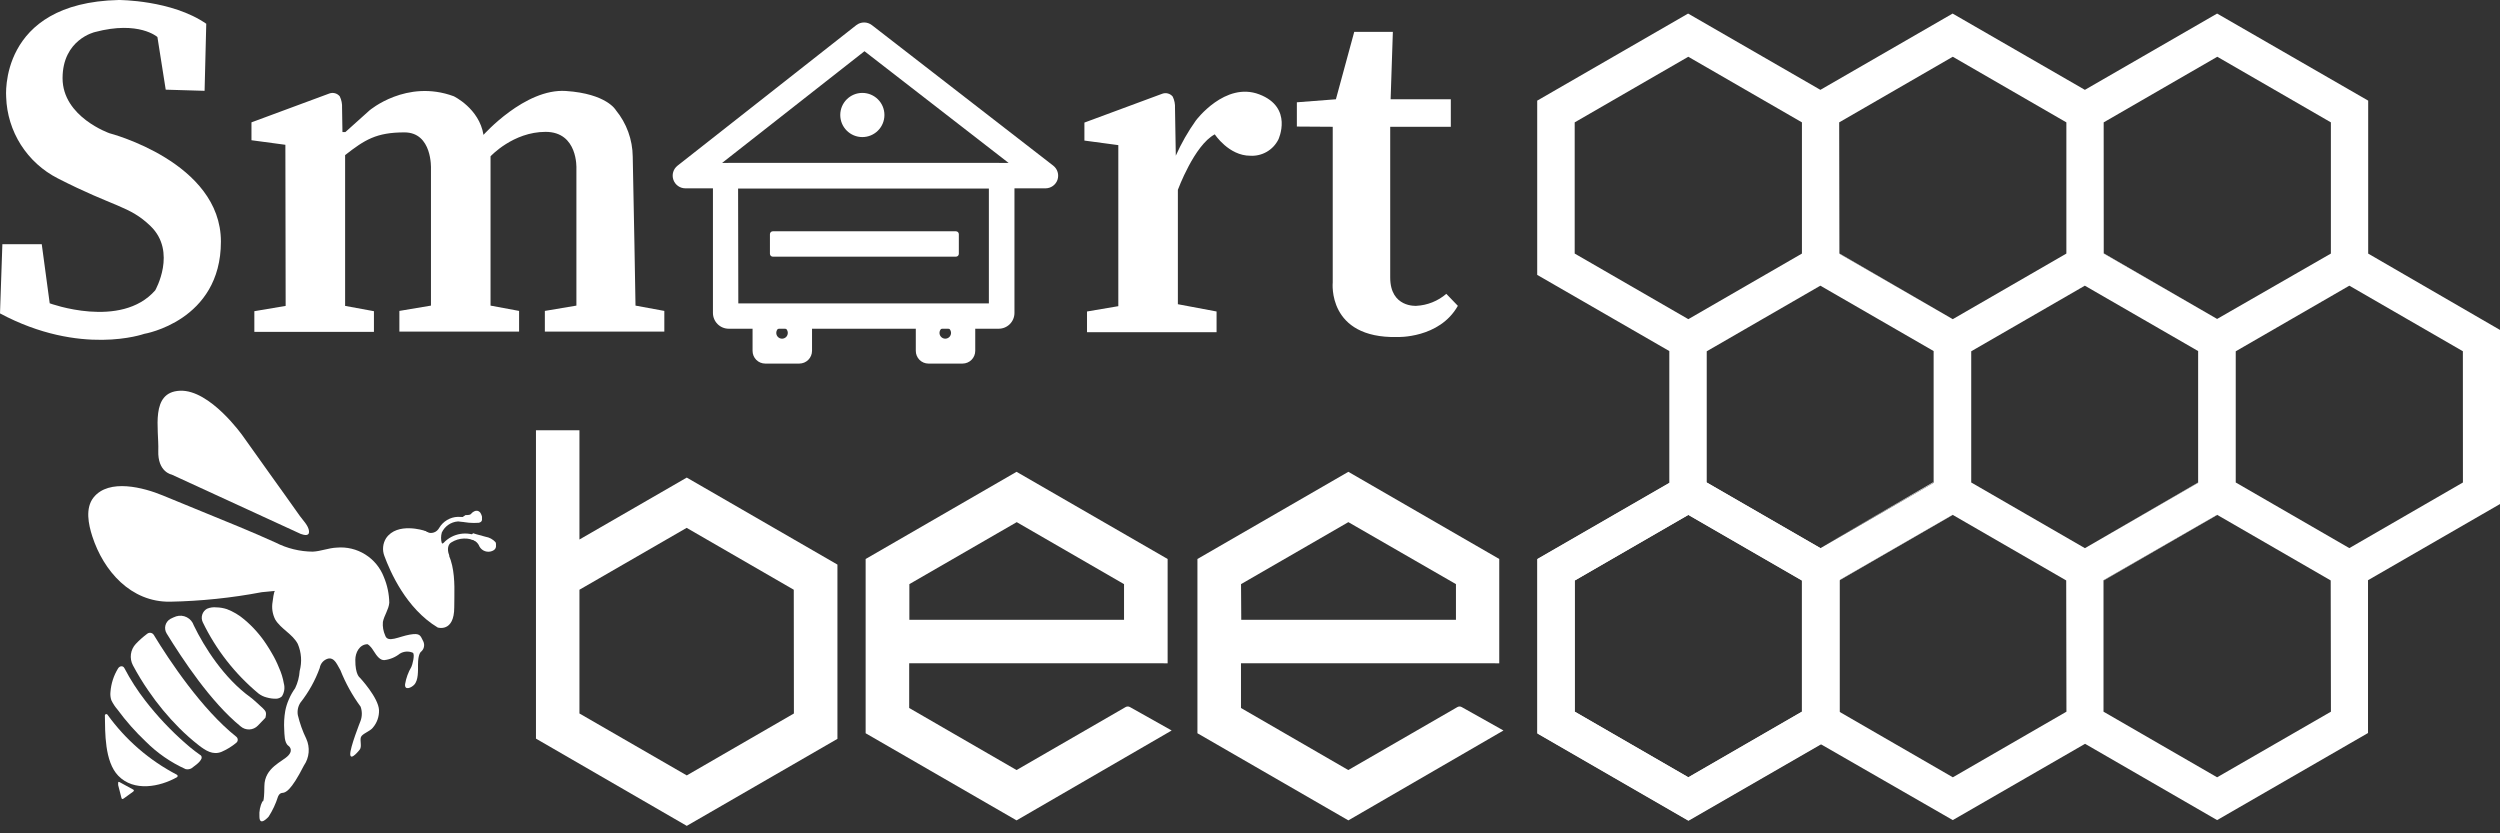 <?xml version="1.0" encoding="UTF-8"?> <svg xmlns="http://www.w3.org/2000/svg" width="153" height="51" viewBox="0 0 153 51" fill="none"><rect x="0" y="0" width="153" height="51" fill="#333333" stroke="none"/> <path d="M111.399 17.483L104.447 21.499L111.403 17.483H111.399Z" fill="white"></path> <path d="M112.557 15.503V15.521L119.495 19.523L112.557 15.503ZM112.557 15.503V15.521L119.495 19.523L112.557 15.503ZM127.587 17.483L120.635 21.499L127.591 17.483H127.587ZM112.557 15.503V15.521L119.495 19.523L112.557 15.503ZM112.557 15.503V15.521L119.495 19.523L112.557 15.503ZM112.557 15.503V15.521L119.495 19.523L112.557 15.503Z" fill="white"></path> <path d="M143.775 17.483L136.823 21.499L143.779 17.483H143.775ZM128.745 15.503V15.521L135.687 19.523L128.745 15.503Z" fill="white"></path> <path d="M119.495 31.507L112.557 35.509V35.526L119.509 31.511L119.495 31.507Z" fill="white"></path> <path d="M135.686 31.507L128.748 35.509V35.526L135.7 31.511L135.686 31.507Z" fill="white"></path> <path d="M111.403 33.54L118.338 29.538V29.517L111.403 33.54ZM111.403 33.54L118.338 29.538V29.517L111.403 33.54ZM111.403 17.483L118.352 21.495L111.403 17.483ZM103.287 19.516L110.239 15.5L103.287 19.516ZM111.372 33.54L118.306 29.538V29.517L111.372 33.54Z" fill="white"></path> <path d="M127.605 17.483L134.553 21.495L127.605 17.483ZM127.605 33.543L134.539 29.541V29.52L127.605 33.543ZM119.523 19.516L126.476 15.5L119.523 19.516Z" fill="white"></path> <path d="M144.933 15.521V6.159L135.687 0.83L127.595 5.499L119.5 0.83L111.408 5.499L103.312 0.83L94.077 6.159V16.823L102.162 21.485V29.549L94.084 34.211V44.875L103.319 50.204L111.415 45.535L119.51 50.19L127.606 45.521L135.687 50.19L144.922 44.861V35.509L153 30.847V20.193L144.933 15.521ZM128.745 7.489L135.698 3.473L142.65 7.489V15.518L135.687 19.519L128.749 15.518L128.745 7.489ZM112.558 7.489L119.51 3.473L126.462 7.489V15.518L119.51 19.533L112.572 15.532L112.558 7.489ZM96.371 15.518V7.489L103.323 3.473L110.278 7.489V15.518L103.326 19.533L96.371 15.518ZM110.278 43.555L103.326 47.571L96.374 43.555V35.527L103.326 31.511L110.278 35.527V43.555ZM111.404 33.544L104.452 29.528V21.499L111.404 17.483L118.338 21.485V29.549L111.404 33.551V33.544ZM126.466 43.555L119.514 47.571L112.562 43.555V35.509L119.5 31.507L126.452 35.523L126.466 43.555ZM127.591 33.544L120.639 29.528V21.499L127.591 17.483L134.526 21.485V29.549L127.591 33.551V33.544ZM142.653 43.555L135.687 47.571L128.735 43.555V35.509L135.687 31.507L142.639 35.523L142.653 43.555ZM150.731 29.528L143.779 33.544L136.827 29.528V21.499L143.779 17.483L150.728 21.496L150.731 29.528Z" fill="white"></path> <path d="M135.687 19.516L142.639 15.5L135.687 19.516Z" fill="white"></path> <path d="M119.499 31.507L112.561 35.513L119.513 31.497L119.499 31.507Z" fill="white"></path> <path d="M135.686 31.507L128.748 35.513L135.7 31.497L135.686 31.507Z" fill="white"></path> <path d="M42.03 29.228L35.462 33.018V26.334H32.801V45.204L42.03 50.543L51.251 45.218V34.553L42.03 29.228ZM48.587 43.665L42.03 47.455L35.462 43.665V36.092L42.023 32.305L48.579 36.092L48.587 43.665Z" fill="white"></path> <path d="M71.459 40.594V34.21L62.213 28.875L52.977 34.21V44.875L62.213 50.207L71.706 44.706L69.154 43.273C69.114 43.249 69.067 43.237 69.02 43.237C68.973 43.237 68.927 43.249 68.886 43.273L62.213 47.127L55.642 43.329V40.591L71.459 40.594ZM55.653 35.749L62.224 31.955L68.791 35.749V37.93H55.653V35.749Z" fill="white"></path> <path d="M91.754 40.594V34.21L82.519 28.875L73.283 34.21V44.875L82.519 50.207L92.012 44.706L89.457 43.273C89.416 43.25 89.371 43.237 89.324 43.237C89.278 43.237 89.232 43.25 89.192 43.273L82.515 47.127L75.948 43.329V40.591L91.754 40.594ZM75.951 35.749L82.519 31.955L89.104 35.749V37.93H75.965L75.951 35.749Z" fill="white"></path> <path d="M27.629 33.075L27.558 33.124C27.579 33.104 27.603 33.087 27.629 33.075Z" fill="white"></path> <path d="M28.105 31.782C28.495 31.878 28.899 31.913 29.301 31.884C29.696 31.799 29.382 31.358 29.382 31.358C29.34 31.308 29.282 31.274 29.218 31.261C29.153 31.249 29.087 31.26 29.029 31.291C28.747 31.432 28.93 31.524 28.489 31.524" fill="white"></path> <path d="M28.952 32.633C28.952 32.633 29.266 32.739 29.714 32.849C29.951 32.887 30.167 33.006 30.328 33.184C30.328 33.184 30.494 33.519 30.007 33.642C29.861 33.672 29.71 33.648 29.581 33.575C29.451 33.503 29.352 33.387 29.301 33.247C29.242 33.143 29.158 33.054 29.058 32.988C28.957 32.922 28.842 32.882 28.722 32.87" fill="white"></path> <path d="M10.833 47.564C9.775 48.16 8.194 48.467 7.237 47.475C6.394 46.604 6.436 44.811 6.419 43.795C6.417 43.775 6.423 43.756 6.434 43.74C6.445 43.724 6.461 43.712 6.479 43.706C6.498 43.7 6.518 43.7 6.536 43.706C6.555 43.713 6.57 43.725 6.581 43.742C7.687 45.277 9.138 46.533 10.816 47.408C10.831 47.414 10.844 47.424 10.854 47.437C10.864 47.45 10.87 47.465 10.871 47.481C10.873 47.497 10.871 47.513 10.864 47.528C10.857 47.542 10.847 47.555 10.833 47.564Z" fill="white"></path> <path d="M12.34 46.336C12.343 46.358 12.343 46.381 12.34 46.403C12.248 46.664 11.916 46.862 11.712 47.024C11.604 47.082 11.478 47.099 11.359 47.07C10.451 46.66 9.625 46.088 8.92 45.383C8.289 44.786 7.713 44.135 7.198 43.435C7.045 43.259 6.915 43.063 6.814 42.853C6.759 42.688 6.741 42.514 6.761 42.341C6.8 41.835 6.958 41.345 7.223 40.912C7.318 40.75 7.526 40.721 7.611 40.887C7.981 41.594 8.413 42.266 8.903 42.895C9.627 43.829 10.439 44.692 11.327 45.471C11.521 45.644 11.719 45.807 11.924 45.965C12.012 46.033 12.1 46.1 12.192 46.16C12.284 46.22 12.333 46.248 12.34 46.336Z" fill="white"></path> <path d="M14.458 45.086C14.486 45.108 14.51 45.136 14.526 45.169C14.541 45.201 14.55 45.237 14.55 45.273C14.55 45.309 14.541 45.344 14.526 45.377C14.51 45.409 14.486 45.438 14.458 45.46C14.185 45.687 13.881 45.873 13.555 46.014C13.022 46.229 12.573 45.926 12.168 45.615C11.748 45.287 11.348 44.933 10.971 44.556C10.272 43.854 9.638 43.089 9.08 42.27C8.735 41.77 8.419 41.252 8.134 40.717C8.024 40.508 7.982 40.27 8.013 40.036C8.044 39.803 8.147 39.584 8.307 39.411C8.524 39.182 8.76 38.972 9.013 38.783C9.043 38.76 9.078 38.743 9.115 38.734C9.152 38.725 9.191 38.724 9.229 38.731C9.266 38.738 9.302 38.752 9.334 38.774C9.365 38.796 9.392 38.824 9.412 38.857C10.368 40.431 12.355 43.413 14.458 45.086Z" fill="white"></path> <path d="M16.244 43.925C16.106 44.08 15.941 44.235 15.785 44.405C15.649 44.548 15.463 44.633 15.266 44.642C15.069 44.651 14.875 44.584 14.726 44.454C12.884 42.951 11.166 40.336 10.202 38.773C10.156 38.699 10.126 38.618 10.112 38.532C10.098 38.447 10.102 38.36 10.123 38.276C10.145 38.192 10.182 38.114 10.235 38.045C10.287 37.976 10.353 37.919 10.428 37.876C10.542 37.816 10.66 37.764 10.781 37.721C10.998 37.653 11.233 37.673 11.435 37.778C11.638 37.882 11.79 38.062 11.861 38.278C12.503 39.609 13.714 41.511 15.33 42.676C15.489 42.788 15.824 43.106 16.089 43.346C16.269 43.533 16.325 43.593 16.244 43.925Z" fill="white"></path> <path d="M17.253 42.616C17.158 42.706 17.032 42.758 16.901 42.761C16.704 42.765 16.507 42.738 16.318 42.683C16.136 42.638 15.966 42.555 15.817 42.44C14.38 41.244 13.216 39.754 12.405 38.071C12.338 37.926 12.329 37.762 12.378 37.611C12.427 37.46 12.531 37.333 12.669 37.255C12.851 37.178 13.049 37.149 13.245 37.171C13.463 37.175 13.679 37.212 13.887 37.28C14.273 37.428 14.631 37.64 14.945 37.908C15.475 38.35 15.935 38.869 16.311 39.447C16.428 39.623 16.537 39.8 16.639 39.98C16.806 40.262 16.952 40.557 17.073 40.862C17.213 41.168 17.313 41.49 17.37 41.822C17.407 41.955 17.416 42.094 17.396 42.231C17.375 42.368 17.327 42.499 17.253 42.616Z" fill="white"></path> <path d="M7.231 47.94C7.228 47.976 7.228 48.011 7.231 48.046C7.291 48.311 7.375 48.569 7.432 48.83C7.436 48.85 7.444 48.87 7.457 48.886C7.492 48.918 7.545 48.886 7.58 48.861L8.134 48.459C8.166 48.438 8.205 48.403 8.191 48.364C8.186 48.351 8.179 48.34 8.169 48.331C8.159 48.321 8.147 48.315 8.134 48.311L7.312 47.863C7.231 47.824 7.231 47.88 7.231 47.94Z" fill="white"></path> <path d="M16.833 36.164C16.759 36.164 16.692 36.761 16.685 36.817C16.616 37.19 16.672 37.576 16.844 37.915C17.197 38.5 17.903 38.797 18.224 39.407C18.447 39.93 18.488 40.513 18.34 41.062C18.315 41.43 18.221 41.789 18.061 42.121C17.909 42.331 17.781 42.559 17.68 42.799C17.579 43.025 17.504 43.261 17.458 43.505C17.391 43.888 17.37 44.277 17.395 44.666C17.412 44.944 17.395 45.449 17.642 45.636C17.642 45.636 17.994 45.858 17.642 46.239C17.289 46.621 16.191 46.97 16.18 48.106C16.17 49.243 16.064 49.034 16.064 49.034C15.918 49.325 15.854 49.649 15.877 49.973C15.877 50.633 16.445 49.973 16.445 49.973C16.683 49.6 16.872 49.198 17.006 48.777C17.006 48.777 17.077 48.54 17.271 48.526C17.465 48.512 17.793 48.438 18.598 46.853C18.763 46.616 18.863 46.339 18.888 46.05C18.914 45.762 18.863 45.472 18.743 45.209C18.518 44.747 18.346 44.262 18.227 43.762C18.182 43.495 18.24 43.221 18.39 42.996C18.893 42.358 19.291 41.643 19.568 40.879C19.589 40.745 19.648 40.62 19.738 40.518C19.828 40.417 19.946 40.344 20.076 40.307C20.493 40.215 20.659 40.748 20.832 41.013C21.148 41.809 21.564 42.56 22.07 43.25C22.168 43.528 22.168 43.831 22.07 44.108C22.07 44.108 21.4 45.788 21.435 46.183C21.471 46.578 22.01 45.883 22.014 45.88C22.162 45.689 22.014 45.325 22.088 45.114C22.162 44.902 22.642 44.761 22.815 44.538C23.073 44.239 23.209 43.854 23.196 43.459C23.161 42.693 22.025 41.475 22.025 41.475C22.025 41.475 21.735 41.302 21.746 40.374C21.746 39.951 21.993 39.439 22.487 39.425C22.487 39.425 22.639 39.471 22.861 39.831C23.083 40.191 23.277 40.41 23.521 40.399C23.868 40.359 24.197 40.222 24.47 40.004C24.587 39.932 24.72 39.889 24.856 39.879C24.993 39.869 25.131 39.891 25.257 39.944C25.419 40.018 25.229 40.72 25.176 40.815C24.983 41.141 24.853 41.5 24.791 41.874C24.753 42.283 25.176 42.086 25.342 41.913C25.613 41.638 25.582 41.038 25.582 40.671C25.582 40.021 25.758 39.894 25.758 39.894C25.851 39.82 25.916 39.717 25.943 39.601C25.97 39.485 25.957 39.363 25.907 39.256C25.723 38.903 25.733 38.723 25.074 38.839C24.414 38.956 23.729 39.361 23.577 38.899C23.458 38.637 23.408 38.349 23.433 38.063C23.51 37.66 23.785 37.318 23.824 36.891C23.815 36.35 23.703 35.816 23.493 35.317C23.273 34.744 22.873 34.258 22.353 33.933C21.833 33.607 21.221 33.46 20.609 33.514C20.105 33.535 19.646 33.736 19.141 33.761C18.349 33.755 17.568 33.564 16.862 33.203C16.135 32.879 15.404 32.554 14.663 32.251L9.959 30.32C8.812 29.847 6.67 29.262 5.724 30.447C5.205 31.104 5.414 32.088 5.646 32.815C6.335 34.95 8.011 36.859 10.411 36.824C12.293 36.788 14.169 36.593 16.018 36.242L16.833 36.164Z" fill="white"></path> <path d="M23.629 32.937C23.528 33.097 23.466 33.279 23.448 33.468C23.429 33.657 23.455 33.847 23.523 34.024C23.876 34.977 24.847 37.235 26.788 38.404C26.788 38.404 27.8 38.725 27.8 37.168C27.8 35.612 28.065 33.435 25.962 32.475C25.962 32.475 24.314 31.931 23.629 32.937Z" fill="white"></path> <path d="M29.958 33.251L29.82 33.498L29.174 33.145C28.936 33.015 28.667 32.95 28.395 32.958C28.123 32.966 27.859 33.047 27.628 33.191C27.603 33.204 27.579 33.22 27.558 33.24C27.463 33.332 27.325 33.554 27.498 34.02L27.237 34.144L27.032 33.522L26.954 33.477L26.993 33.417L26.969 33.346L26.828 33.551L25.917 32.845L26.019 32.492C26.078 32.54 26.146 32.575 26.219 32.596C26.292 32.617 26.368 32.622 26.444 32.613C26.519 32.603 26.591 32.578 26.657 32.54C26.722 32.502 26.779 32.451 26.824 32.39C26.846 32.363 26.864 32.335 26.88 32.305C26.998 32.106 27.164 31.941 27.363 31.823C27.561 31.705 27.786 31.639 28.017 31.631C28.423 31.652 28.83 31.64 29.234 31.596L29.291 31.871C28.868 31.922 28.442 31.936 28.017 31.913C27.808 31.929 27.608 32.001 27.436 32.12C27.265 32.239 27.127 32.401 27.039 32.591C26.978 32.805 26.978 33.033 27.039 33.247C27.039 33.247 27.075 33.297 27.152 33.219C27.424 32.93 27.784 32.739 28.176 32.675C28.567 32.611 28.969 32.678 29.319 32.866L29.958 33.251Z" fill="white"></path> <path d="M27.629 33.184L27.558 33.233C27.579 33.213 27.603 33.197 27.629 33.184Z" fill="white"></path> <path d="M28.105 31.892C28.495 31.99 28.899 32.025 29.301 31.994C29.696 31.909 29.382 31.471 29.382 31.471C29.341 31.421 29.283 31.386 29.218 31.373C29.154 31.36 29.087 31.37 29.029 31.401C28.747 31.542 28.93 31.634 28.489 31.637" fill="white"></path> <path d="M28.952 32.742C28.952 32.742 29.266 32.848 29.714 32.958C29.95 32.999 30.165 33.117 30.328 33.293C30.328 33.293 30.494 33.646 30.007 33.755C29.861 33.783 29.71 33.759 29.58 33.686C29.451 33.613 29.352 33.496 29.301 33.356C29.242 33.252 29.158 33.163 29.058 33.097C28.957 33.031 28.842 32.991 28.722 32.979" fill="white"></path> <path d="M18.403 32.675L10.505 29.044C10.505 29.044 9.641 28.889 9.687 27.576C9.733 26.263 9.178 23.991 11.017 23.913C12.856 23.835 14.85 26.666 14.85 26.666L16.515 29.002C17.126 29.863 17.75 30.717 18.357 31.585C18.541 31.843 18.883 32.174 18.912 32.506C18.94 32.838 18.608 32.746 18.403 32.675Z" fill="white"></path> <path d="M12.623 1.454L12.521 5.558L10.142 5.488L9.634 2.266C9.634 2.266 8.498 1.246 5.809 1.962C5.809 1.962 3.829 2.41 3.829 4.785C3.829 7.16 6.705 8.156 6.705 8.156C6.705 8.156 13.52 9.92 13.52 14.787C13.52 19.653 8.822 20.433 8.822 20.433C8.822 20.433 4.941 21.823 0 19.18L0.145 14.945H2.555L3.042 18.562C3.042 18.562 7.4 20.168 9.5 17.768C9.5 17.768 10.845 15.411 9.211 13.834C7.912 12.581 7.019 12.701 3.529 10.912C2.608 10.441 1.831 9.733 1.276 8.861C0.722 7.988 0.412 6.983 0.378 5.95C0.378 5.95 -0.134 0.169 7.263 6.46779e-07C7.27 6.46779e-07 10.513 -0.007 12.623 1.454Z" fill="white"></path> <path d="M17.465 8.861L15.39 8.582V7.488L20.154 5.723C20.265 5.682 20.386 5.676 20.501 5.707C20.616 5.738 20.718 5.804 20.793 5.896C20.9 6.115 20.948 6.359 20.934 6.602L20.958 8.084H21.135L22.613 6.757C22.613 6.757 24.876 4.824 27.766 5.889C27.766 5.889 29.326 6.63 29.59 8.254C29.59 8.254 32.124 5.402 34.63 5.568C37.135 5.734 37.689 6.74 37.689 6.74C38.348 7.543 38.712 8.546 38.723 9.584C38.769 11.377 38.893 18.703 38.893 18.703L40.657 19.028V20.295H33.345V19.028L35.276 18.703V10.311C35.276 10.311 35.385 8.07 33.391 8.07C31.397 8.07 30.021 9.567 30.021 9.567V18.703L31.768 19.028V20.295H24.442V19.028L26.375 18.703V10.311C26.375 10.311 26.467 8.102 24.752 8.102C23.037 8.102 22.324 8.55 21.121 9.492V18.721L22.885 19.045V20.312H15.566V19.045L17.482 18.721L17.465 8.861Z" fill="white"></path> <path d="M71.952 9.129L71.91 6.616C71.924 6.372 71.876 6.129 71.769 5.91C71.694 5.818 71.592 5.752 71.477 5.721C71.362 5.69 71.241 5.696 71.13 5.737L66.366 7.502V8.603L68.441 8.882V18.738L66.525 19.063V20.33H74.454V19.063L72.086 18.618V11.617C72.086 11.617 73.092 8.882 74.345 8.222C74.345 8.222 75.199 9.531 76.515 9.531C76.868 9.552 77.219 9.468 77.525 9.292C77.832 9.115 78.079 8.852 78.237 8.536C78.237 8.536 79.165 6.577 77.069 5.776C74.973 4.975 73.187 7.375 73.187 7.375C72.707 8.049 72.296 8.771 71.959 9.527L71.952 9.129Z" fill="white"></path> <path d="M61.118 20.118H44.596C44.34 20.117 44.096 20.015 43.916 19.835C43.735 19.655 43.633 19.41 43.632 19.155V10.939C43.632 10.684 43.734 10.438 43.914 10.257C44.095 10.076 44.34 9.973 44.596 9.972H61.118C61.375 9.972 61.621 10.074 61.802 10.256C61.984 10.437 62.085 10.683 62.085 10.939V19.155C62.084 19.411 61.982 19.656 61.801 19.836C61.62 20.017 61.374 20.118 61.118 20.118ZM45.185 18.566H60.519V11.525H45.171L45.185 18.566Z" fill="white"></path> <path d="M63.998 11.526H41.945C41.784 11.526 41.626 11.476 41.495 11.382C41.363 11.288 41.264 11.156 41.211 11.004C41.158 10.851 41.154 10.685 41.199 10.53C41.245 10.375 41.338 10.238 41.465 10.139L52.405 1.539C52.542 1.433 52.71 1.375 52.883 1.375C53.057 1.375 53.225 1.433 53.362 1.539L64.46 10.139C64.588 10.239 64.681 10.375 64.727 10.53C64.773 10.685 64.77 10.85 64.718 11.004C64.666 11.154 64.569 11.284 64.44 11.378C64.311 11.471 64.157 11.523 63.998 11.526ZM44.19 9.973H61.729L52.906 3.134L44.19 9.973Z" fill="white"></path> <path d="M58.504 14.155H47.296C47.199 14.155 47.12 14.234 47.12 14.332V15.532C47.12 15.629 47.199 15.708 47.296 15.708H58.504C58.602 15.708 58.681 15.629 58.681 15.532V14.332C58.681 14.234 58.602 14.155 58.504 14.155Z" fill="white"></path> <path d="M52.775 8.389C53.522 8.389 54.127 7.784 54.127 7.037C54.127 6.291 53.522 5.686 52.775 5.686C52.029 5.686 51.424 6.291 51.424 7.037C51.424 7.784 52.029 8.389 52.775 8.389Z" fill="white"></path> <path d="M48.919 19.343H46.834C46.731 19.343 46.63 19.364 46.536 19.403C46.441 19.442 46.355 19.5 46.283 19.572C46.211 19.645 46.154 19.73 46.115 19.825C46.076 19.92 46.057 20.021 46.057 20.123V21.471C46.057 21.574 46.076 21.675 46.115 21.77C46.154 21.864 46.211 21.95 46.283 22.023C46.355 22.095 46.441 22.153 46.536 22.192C46.63 22.231 46.731 22.251 46.834 22.251H48.919C49.125 22.25 49.323 22.168 49.468 22.022C49.614 21.875 49.696 21.678 49.696 21.471V20.123C49.696 19.917 49.614 19.719 49.468 19.573C49.323 19.427 49.125 19.344 48.919 19.343ZM47.861 20.727C47.767 20.727 47.677 20.69 47.611 20.623C47.545 20.557 47.508 20.468 47.508 20.374C47.508 20.28 47.545 20.191 47.611 20.124C47.677 20.058 47.767 20.021 47.861 20.021C47.954 20.021 48.044 20.058 48.11 20.124C48.176 20.191 48.213 20.28 48.213 20.374C48.213 20.465 48.178 20.553 48.115 20.619C48.052 20.684 47.966 20.723 47.875 20.727H47.861Z" fill="white"></path> <path d="M58.909 19.343H56.823C56.721 19.343 56.62 19.364 56.525 19.403C56.431 19.442 56.345 19.5 56.273 19.572C56.201 19.645 56.144 19.731 56.105 19.825C56.066 19.92 56.046 20.021 56.047 20.123V21.471C56.046 21.574 56.066 21.675 56.105 21.77C56.144 21.864 56.201 21.95 56.273 22.023C56.345 22.095 56.431 22.153 56.525 22.192C56.62 22.231 56.721 22.251 56.823 22.251H58.909C59.115 22.25 59.313 22.168 59.458 22.022C59.604 21.875 59.685 21.678 59.685 21.471V20.123C59.685 19.917 59.604 19.719 59.458 19.573C59.313 19.427 59.115 19.344 58.909 19.343ZM57.85 20.727C57.757 20.727 57.667 20.69 57.601 20.623C57.535 20.557 57.497 20.468 57.497 20.374C57.497 20.28 57.535 20.191 57.601 20.124C57.667 20.058 57.757 20.021 57.85 20.021C57.944 20.021 58.034 20.058 58.1 20.124C58.166 20.191 58.203 20.28 58.203 20.374C58.203 20.465 58.168 20.553 58.105 20.619C58.042 20.684 57.955 20.723 57.864 20.727H57.85Z" fill="white"></path> <path d="M81.563 7.759V17.288C81.563 17.288 81.21 20.718 85.512 20.626C85.512 20.626 88.084 20.725 89.221 18.717L88.515 17.983C88.002 18.423 87.358 18.682 86.683 18.717C86.683 18.717 85.081 18.84 85.081 16.984V7.759H88.79V6.076H85.106L85.243 1.951H82.879L81.757 6.076L79.368 6.26V7.745L81.563 7.759Z" fill="white"></path> <path d="M111.418 33.55L104.462 29.538L103.333 28.885L102.179 29.555L94.094 34.217V44.896L103.333 50.232L111.449 45.552L112.589 44.896V34.207L111.418 33.55ZM110.278 43.555L103.326 47.571L96.374 43.555V35.526L103.326 31.51L110.278 35.526V43.555Z" fill="white"></path> </svg> 